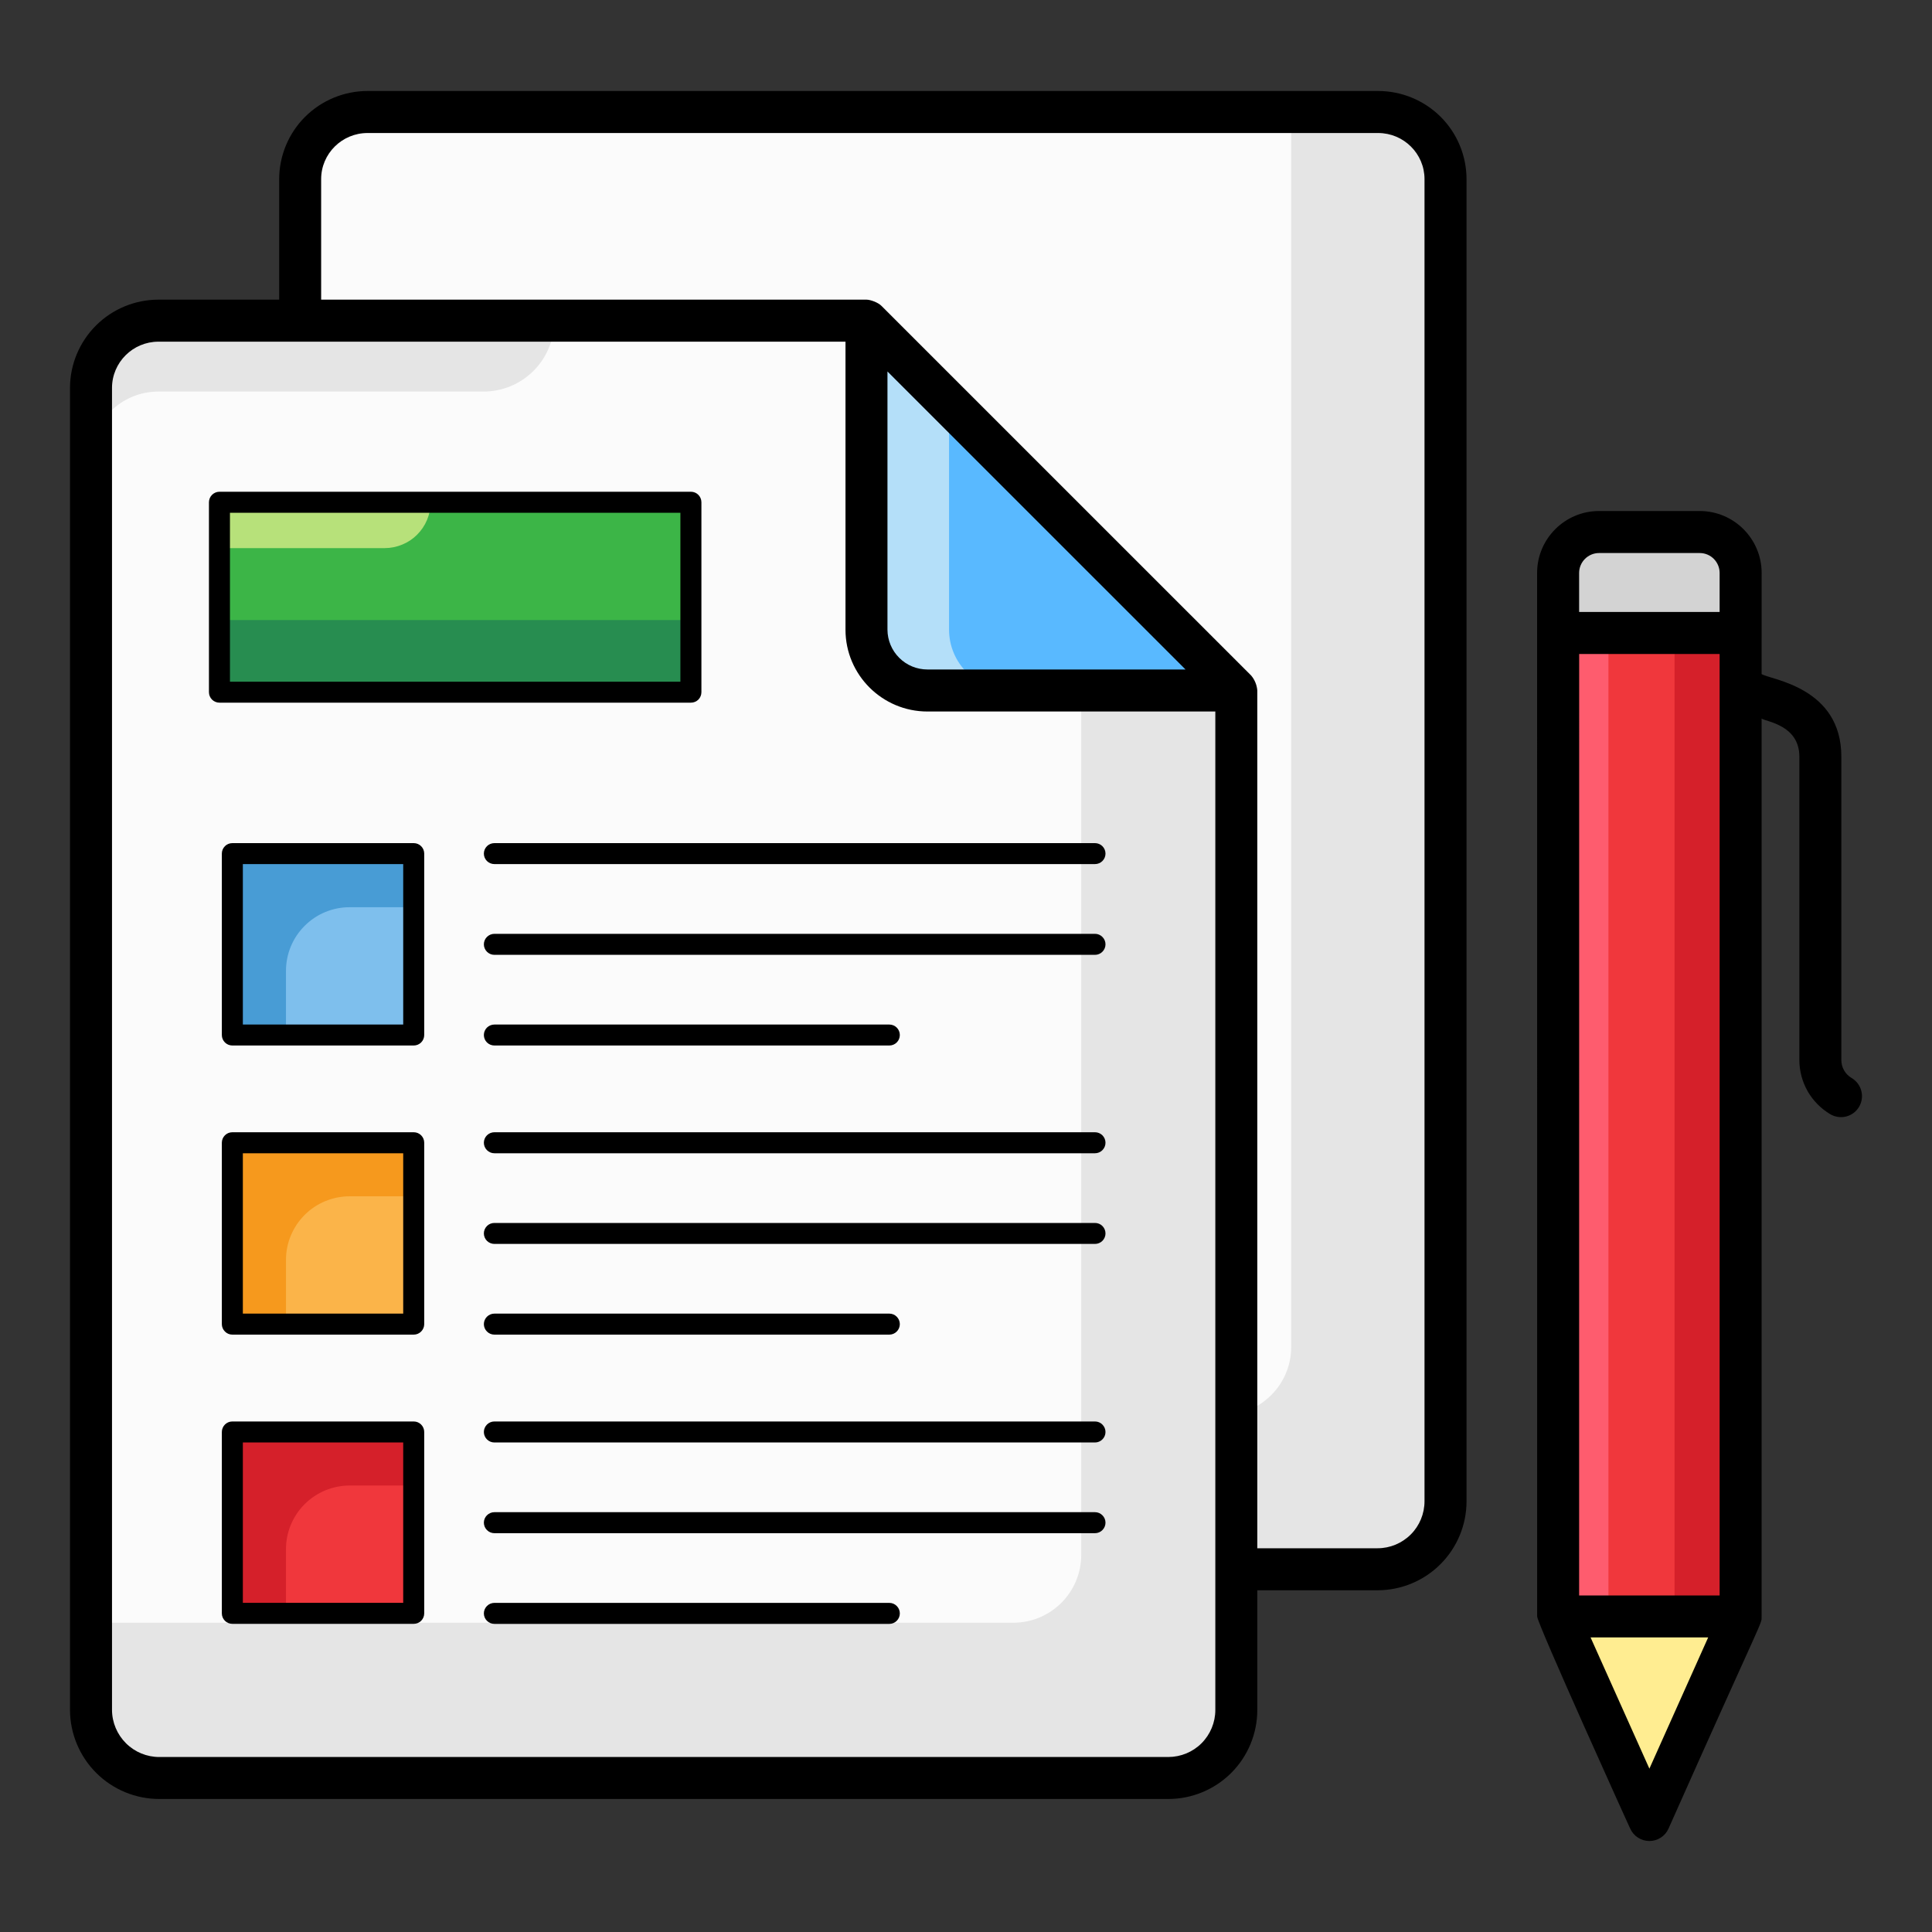 <svg width="40" height="40" viewBox="0 0 40 40" fill="none" xmlns="http://www.w3.org/2000/svg">
<rect x="0" y="0" width="40" height="40" fill="#333333" stroke="none"/>
<path d="M28.534 2.319C28.903 2.318 29.257 2.465 29.519 2.725C29.78 2.986 29.927 3.34 29.928 3.709V31.081C29.928 31.266 29.892 31.449 29.821 31.62C29.751 31.791 29.647 31.946 29.517 32.077C29.386 32.208 29.231 32.312 29.06 32.382C28.889 32.453 28.706 32.49 28.521 32.49H7.635C7.259 32.489 6.9 32.34 6.634 32.075C6.368 31.81 6.218 31.451 6.216 31.075V3.708C6.216 3.34 6.364 2.986 6.625 2.725C6.886 2.465 7.24 2.319 7.609 2.319H28.534Z" fill="#FBFBFB"/>
<path d="M29.928 3.707V31.081C29.928 31.864 29.296 32.49 28.519 32.49H7.632C7.257 32.488 6.898 32.339 6.633 32.074C6.368 31.809 6.219 31.45 6.217 31.075V29.296H25.325C26.102 29.296 26.733 28.664 26.733 27.887V2.316H28.536C29.302 2.316 29.928 2.942 29.928 3.707Z" fill="#E5E5E5"/>
<path d="M25.596 35.403C25.597 35.588 25.56 35.771 25.49 35.942C25.419 36.113 25.316 36.268 25.185 36.399C25.054 36.529 24.899 36.633 24.728 36.704C24.558 36.775 24.374 36.812 24.189 36.812H3.301C2.927 36.812 2.568 36.664 2.302 36.4C2.036 36.136 1.886 35.777 1.884 35.403V8.031C1.885 7.662 2.032 7.308 2.294 7.047C2.556 6.786 2.91 6.639 3.28 6.639H17.942L25.596 14.294V35.403Z" fill="#FBFBFB"/>
<path d="M25.597 14.293V35.406C25.597 36.183 24.965 36.809 24.188 36.809H3.301C2.519 36.809 1.881 36.177 1.881 35.406V33.597H20.977C21.754 33.597 22.386 32.971 22.386 32.188V11.081L25.597 14.293ZM11.475 6.641H3.279C2.908 6.641 2.553 6.788 2.291 7.05C2.029 7.312 1.882 7.667 1.882 8.038V9.499C1.882 8.728 2.508 8.107 3.279 8.107H10.009C10.398 8.107 10.771 7.953 11.046 7.678C11.321 7.403 11.475 7.03 11.475 6.641Z" fill="#E5E5E5"/>
<path d="M25.594 14.296H19.202C19.037 14.296 18.873 14.264 18.72 14.2C18.567 14.137 18.428 14.045 18.311 13.928C18.194 13.811 18.101 13.672 18.038 13.52C17.974 13.367 17.941 13.203 17.941 13.038V6.641L25.594 14.296Z" fill="#59B9FF"/>
<path d="M20.913 14.293H19.203C18.507 14.293 17.939 13.73 17.939 13.035V6.641L19.649 8.351V13.035C19.649 13.73 20.217 14.293 20.913 14.293Z" fill="#B4DFF9"/>
<path d="M32.26 13.105V11.863C32.26 11.396 32.641 11.015 33.107 11.015H35.191C35.657 11.015 36.038 11.396 36.038 11.863V13.105H32.26Z" fill="#D3D3D3"/>
<path d="M32.26 13.105H36.037V33.467H32.26V13.105Z" fill="#F0373C"/>
<path d="M34.67 13.104H36.038V33.464H34.67V13.104Z" fill="#D5202A"/>
<path d="M32.258 13.104H33.301V33.464H32.258V13.104Z" fill="#FE5C6E"/>
<path d="M36.037 33.467L34.149 37.681L32.26 33.467H36.037Z" fill="#FFED91"/>
<path d="M28.533 1.884H7.61C7.125 1.884 6.661 2.076 6.317 2.418C5.974 2.76 5.781 3.224 5.78 3.708V6.204H3.28C2.795 6.204 2.33 6.397 1.987 6.739C1.644 7.082 1.45 7.546 1.449 8.031V35.403C1.451 35.893 1.647 36.362 1.994 36.708C2.341 37.053 2.811 37.247 3.301 37.246H24.189C24.678 37.246 25.146 37.051 25.492 36.706C25.837 36.36 26.031 35.891 26.031 35.403V32.925H28.522C29.01 32.924 29.479 32.73 29.824 32.384C30.169 32.039 30.363 31.57 30.363 31.082V3.708C30.362 3.223 30.169 2.759 29.826 2.417C29.482 2.076 29.018 1.884 28.533 1.884ZM24.189 36.377H3.301C3.042 36.378 2.793 36.276 2.609 36.093C2.425 35.91 2.32 35.662 2.319 35.403V8.031C2.319 7.504 2.75 7.074 3.28 7.074H17.505V13.038C17.505 13.971 18.266 14.731 19.202 14.731H25.162V35.404C25.162 35.661 25.059 35.909 24.877 36.092C24.695 36.274 24.448 36.376 24.189 36.377ZM24.545 13.861H19.202C18.983 13.861 18.773 13.775 18.618 13.62C18.463 13.466 18.375 13.256 18.374 13.038V7.691L24.545 13.861ZM29.493 31.081C29.493 31.339 29.391 31.587 29.209 31.769C29.026 31.952 28.779 32.055 28.521 32.055H26.031V14.293C26.021 14.18 25.977 14.072 25.904 13.986L18.249 6.332C18.176 6.258 18.014 6.204 17.942 6.204H6.649V3.708C6.649 3.182 7.08 2.754 7.609 2.754H28.533C29.063 2.754 29.493 3.183 29.493 3.708L29.493 31.081ZM38.336 22.319C38.271 22.281 38.218 22.227 38.18 22.162C38.143 22.097 38.123 22.023 38.123 21.948V15.666C38.123 14.223 36.663 14.075 36.472 13.956L36.473 11.863C36.473 11.155 35.898 10.58 35.191 10.58H33.107C32.399 10.58 31.824 11.155 31.824 11.863L31.825 33.467C31.825 33.612 33.775 37.917 33.752 37.859C33.786 37.936 33.842 38.001 33.912 38.046C33.983 38.092 34.065 38.116 34.149 38.116C34.233 38.116 34.315 38.092 34.385 38.046C34.456 38.001 34.511 37.936 34.545 37.859C36.553 33.347 36.472 33.641 36.472 33.467V14.878C36.583 14.946 37.254 15.015 37.254 15.667V21.948C37.254 22.174 37.314 22.397 37.426 22.594C37.539 22.791 37.701 22.954 37.896 23.07C37.945 23.098 38 23.117 38.056 23.125C38.113 23.133 38.171 23.13 38.226 23.115C38.281 23.101 38.333 23.075 38.379 23.041C38.424 23.006 38.462 22.963 38.491 22.914C38.549 22.814 38.566 22.696 38.536 22.584C38.507 22.473 38.435 22.378 38.336 22.319ZM32.695 13.54H35.603V33.032H32.694L32.695 13.54ZM32.694 11.863C32.694 11.635 32.879 11.45 33.107 11.45H35.191C35.419 11.45 35.603 11.635 35.603 11.863V12.67H32.694V11.863ZM34.149 36.618L32.931 33.901H35.366L34.149 36.618Z" fill="black"/>
<path d="M4.81 17.673H8.566V21.428H4.81V17.673Z" fill="#7EBFED"/>
<path d="M8.564 17.671V18.783H7.242C7.069 18.782 6.897 18.816 6.736 18.882C6.575 18.948 6.43 19.046 6.307 19.169C6.184 19.291 6.087 19.437 6.02 19.598C5.954 19.759 5.92 19.931 5.921 20.104V21.431H4.809V17.671H8.564Z" fill="#489CD5"/>
<path d="M8.566 21.646H4.81C4.753 21.646 4.697 21.623 4.657 21.583C4.616 21.542 4.593 21.487 4.593 21.429V17.673C4.593 17.553 4.69 17.456 4.81 17.456H8.566C8.686 17.456 8.783 17.553 8.783 17.673V21.429C8.783 21.487 8.76 21.542 8.719 21.583C8.679 21.623 8.623 21.646 8.566 21.646ZM5.028 21.212H8.348V17.89H5.028V21.212ZM22.67 17.89H10.236C10.178 17.89 10.123 17.867 10.082 17.827C10.041 17.786 10.018 17.731 10.018 17.673C10.018 17.615 10.041 17.56 10.082 17.519C10.123 17.479 10.178 17.456 10.236 17.456H22.671C22.728 17.456 22.784 17.479 22.824 17.519C22.865 17.56 22.888 17.615 22.888 17.673C22.888 17.731 22.865 17.786 22.824 17.827C22.784 17.867 22.728 17.89 22.67 17.89ZM22.67 19.769H10.236C10.178 19.769 10.123 19.746 10.082 19.705C10.041 19.664 10.018 19.609 10.018 19.551C10.018 19.494 10.041 19.438 10.082 19.398C10.123 19.357 10.178 19.334 10.236 19.334H22.671C22.728 19.334 22.784 19.357 22.824 19.398C22.865 19.438 22.888 19.494 22.888 19.551C22.888 19.609 22.865 19.664 22.824 19.705C22.784 19.746 22.728 19.769 22.67 19.769ZM18.413 21.646H10.236C10.178 21.646 10.123 21.623 10.082 21.583C10.041 21.542 10.018 21.487 10.018 21.429C10.018 21.371 10.041 21.316 10.082 21.275C10.123 21.235 10.178 21.212 10.236 21.212H18.413C18.47 21.212 18.526 21.235 18.566 21.275C18.607 21.316 18.63 21.371 18.63 21.429C18.63 21.487 18.607 21.542 18.566 21.583C18.526 21.623 18.47 21.646 18.413 21.646Z" fill="black"/>
<path d="M4.81 23.659H8.566V27.415H4.81V23.659Z" fill="#FBB449"/>
<path d="M8.564 23.662V24.768H7.242C7.069 24.768 6.897 24.802 6.736 24.868C6.575 24.934 6.43 25.031 6.307 25.154C6.184 25.277 6.087 25.423 6.02 25.584C5.954 25.744 5.92 25.916 5.921 26.09V27.416H4.809V23.662H8.564Z" fill="#F6991D"/>
<path d="M8.566 27.632H4.81C4.753 27.632 4.697 27.609 4.657 27.568C4.616 27.527 4.593 27.472 4.593 27.415V23.659C4.593 23.539 4.69 23.442 4.81 23.442H8.566C8.686 23.442 8.783 23.539 8.783 23.659V27.415C8.783 27.472 8.76 27.527 8.719 27.568C8.679 27.609 8.623 27.632 8.566 27.632ZM5.028 27.197H8.348V23.877H5.028V27.197ZM22.67 23.877H10.236C10.178 23.877 10.123 23.854 10.082 23.813C10.041 23.772 10.018 23.717 10.018 23.659C10.018 23.602 10.041 23.546 10.082 23.505C10.123 23.465 10.178 23.442 10.236 23.442H22.671C22.728 23.442 22.784 23.465 22.824 23.505C22.865 23.546 22.888 23.602 22.888 23.659C22.888 23.717 22.865 23.772 22.824 23.813C22.784 23.854 22.728 23.877 22.67 23.877ZM22.67 25.754H10.236C10.178 25.754 10.123 25.731 10.082 25.691C10.041 25.65 10.018 25.595 10.018 25.537C10.018 25.479 10.041 25.424 10.082 25.383C10.123 25.342 10.178 25.32 10.236 25.32H22.671C22.728 25.32 22.784 25.342 22.824 25.383C22.865 25.424 22.888 25.479 22.888 25.537C22.888 25.595 22.865 25.65 22.824 25.691C22.784 25.731 22.728 25.754 22.67 25.754ZM18.413 27.632H10.236C10.178 27.632 10.123 27.609 10.082 27.568C10.041 27.527 10.018 27.472 10.018 27.415C10.018 27.357 10.041 27.302 10.082 27.261C10.123 27.22 10.178 27.197 10.236 27.197H18.413C18.47 27.197 18.526 27.22 18.566 27.261C18.607 27.302 18.63 27.357 18.63 27.415C18.63 27.472 18.607 27.527 18.566 27.568C18.526 27.609 18.47 27.632 18.413 27.632Z" fill="black"/>
<path d="M4.81 29.648H8.566V33.403H4.81V29.648Z" fill="#F0373C"/>
<path d="M8.564 29.649V30.756H7.242C7.069 30.756 6.897 30.79 6.736 30.856C6.576 30.922 6.43 31.02 6.307 31.142C6.184 31.265 6.087 31.411 6.02 31.572C5.954 31.732 5.92 31.904 5.921 32.078V33.405H4.809V29.649H8.564Z" fill="#D5202A"/>
<path d="M8.566 33.62H4.81C4.753 33.62 4.697 33.597 4.657 33.557C4.616 33.516 4.593 33.461 4.593 33.403V29.648C4.593 29.528 4.69 29.43 4.81 29.43H8.566C8.686 29.43 8.783 29.528 8.783 29.648V33.403C8.783 33.461 8.76 33.516 8.719 33.557C8.679 33.597 8.623 33.62 8.566 33.62ZM5.028 33.185H8.348V29.865H5.028V33.185ZM22.67 29.865H10.236C10.178 29.865 10.123 29.842 10.082 29.801C10.041 29.761 10.018 29.705 10.018 29.648C10.018 29.59 10.041 29.535 10.082 29.494C10.123 29.453 10.178 29.43 10.236 29.43H22.671C22.728 29.43 22.784 29.453 22.824 29.494C22.865 29.535 22.888 29.59 22.888 29.648C22.888 29.705 22.865 29.761 22.824 29.801C22.784 29.842 22.728 29.865 22.67 29.865ZM22.67 31.743H10.236C10.178 31.743 10.123 31.72 10.082 31.679C10.041 31.638 10.018 31.583 10.018 31.525C10.018 31.468 10.041 31.412 10.082 31.372C10.123 31.331 10.178 31.308 10.236 31.308H22.671C22.728 31.308 22.784 31.331 22.824 31.372C22.865 31.412 22.888 31.468 22.888 31.525C22.888 31.583 22.865 31.638 22.824 31.679C22.784 31.72 22.728 31.743 22.67 31.743ZM18.413 33.621H10.236C10.178 33.621 10.123 33.598 10.082 33.557C10.041 33.517 10.018 33.461 10.018 33.404C10.018 33.346 10.041 33.291 10.082 33.25C10.123 33.209 10.178 33.186 10.236 33.186H18.413C18.47 33.186 18.526 33.209 18.566 33.25C18.607 33.291 18.63 33.346 18.63 33.404C18.63 33.461 18.607 33.517 18.566 33.557C18.526 33.598 18.47 33.621 18.413 33.621Z" fill="black"/>
<path d="M4.544 10.399H14.305V14.331H4.544V10.399Z" fill="#3CB547"/>
<path d="M4.542 12.838H14.304V14.333H4.542V12.838Z" fill="#278D50"/>
<path d="M8.915 10.397H4.542V11.348H7.965C8.089 11.348 8.213 11.323 8.328 11.275C8.444 11.228 8.549 11.158 8.637 11.069C8.725 10.981 8.795 10.876 8.843 10.761C8.891 10.646 8.915 10.522 8.915 10.397Z" fill="#B7E17A"/>
<path d="M14.305 14.548H4.544C4.486 14.548 4.431 14.525 4.39 14.485C4.349 14.444 4.326 14.389 4.326 14.331V10.399C4.326 10.279 4.424 10.181 4.544 10.181H14.305C14.425 10.181 14.522 10.279 14.522 10.399V14.331C14.522 14.389 14.499 14.444 14.459 14.485C14.418 14.525 14.363 14.548 14.305 14.548ZM4.761 14.114H14.087V10.616H4.761V14.114Z" fill="black"/>
</svg>
